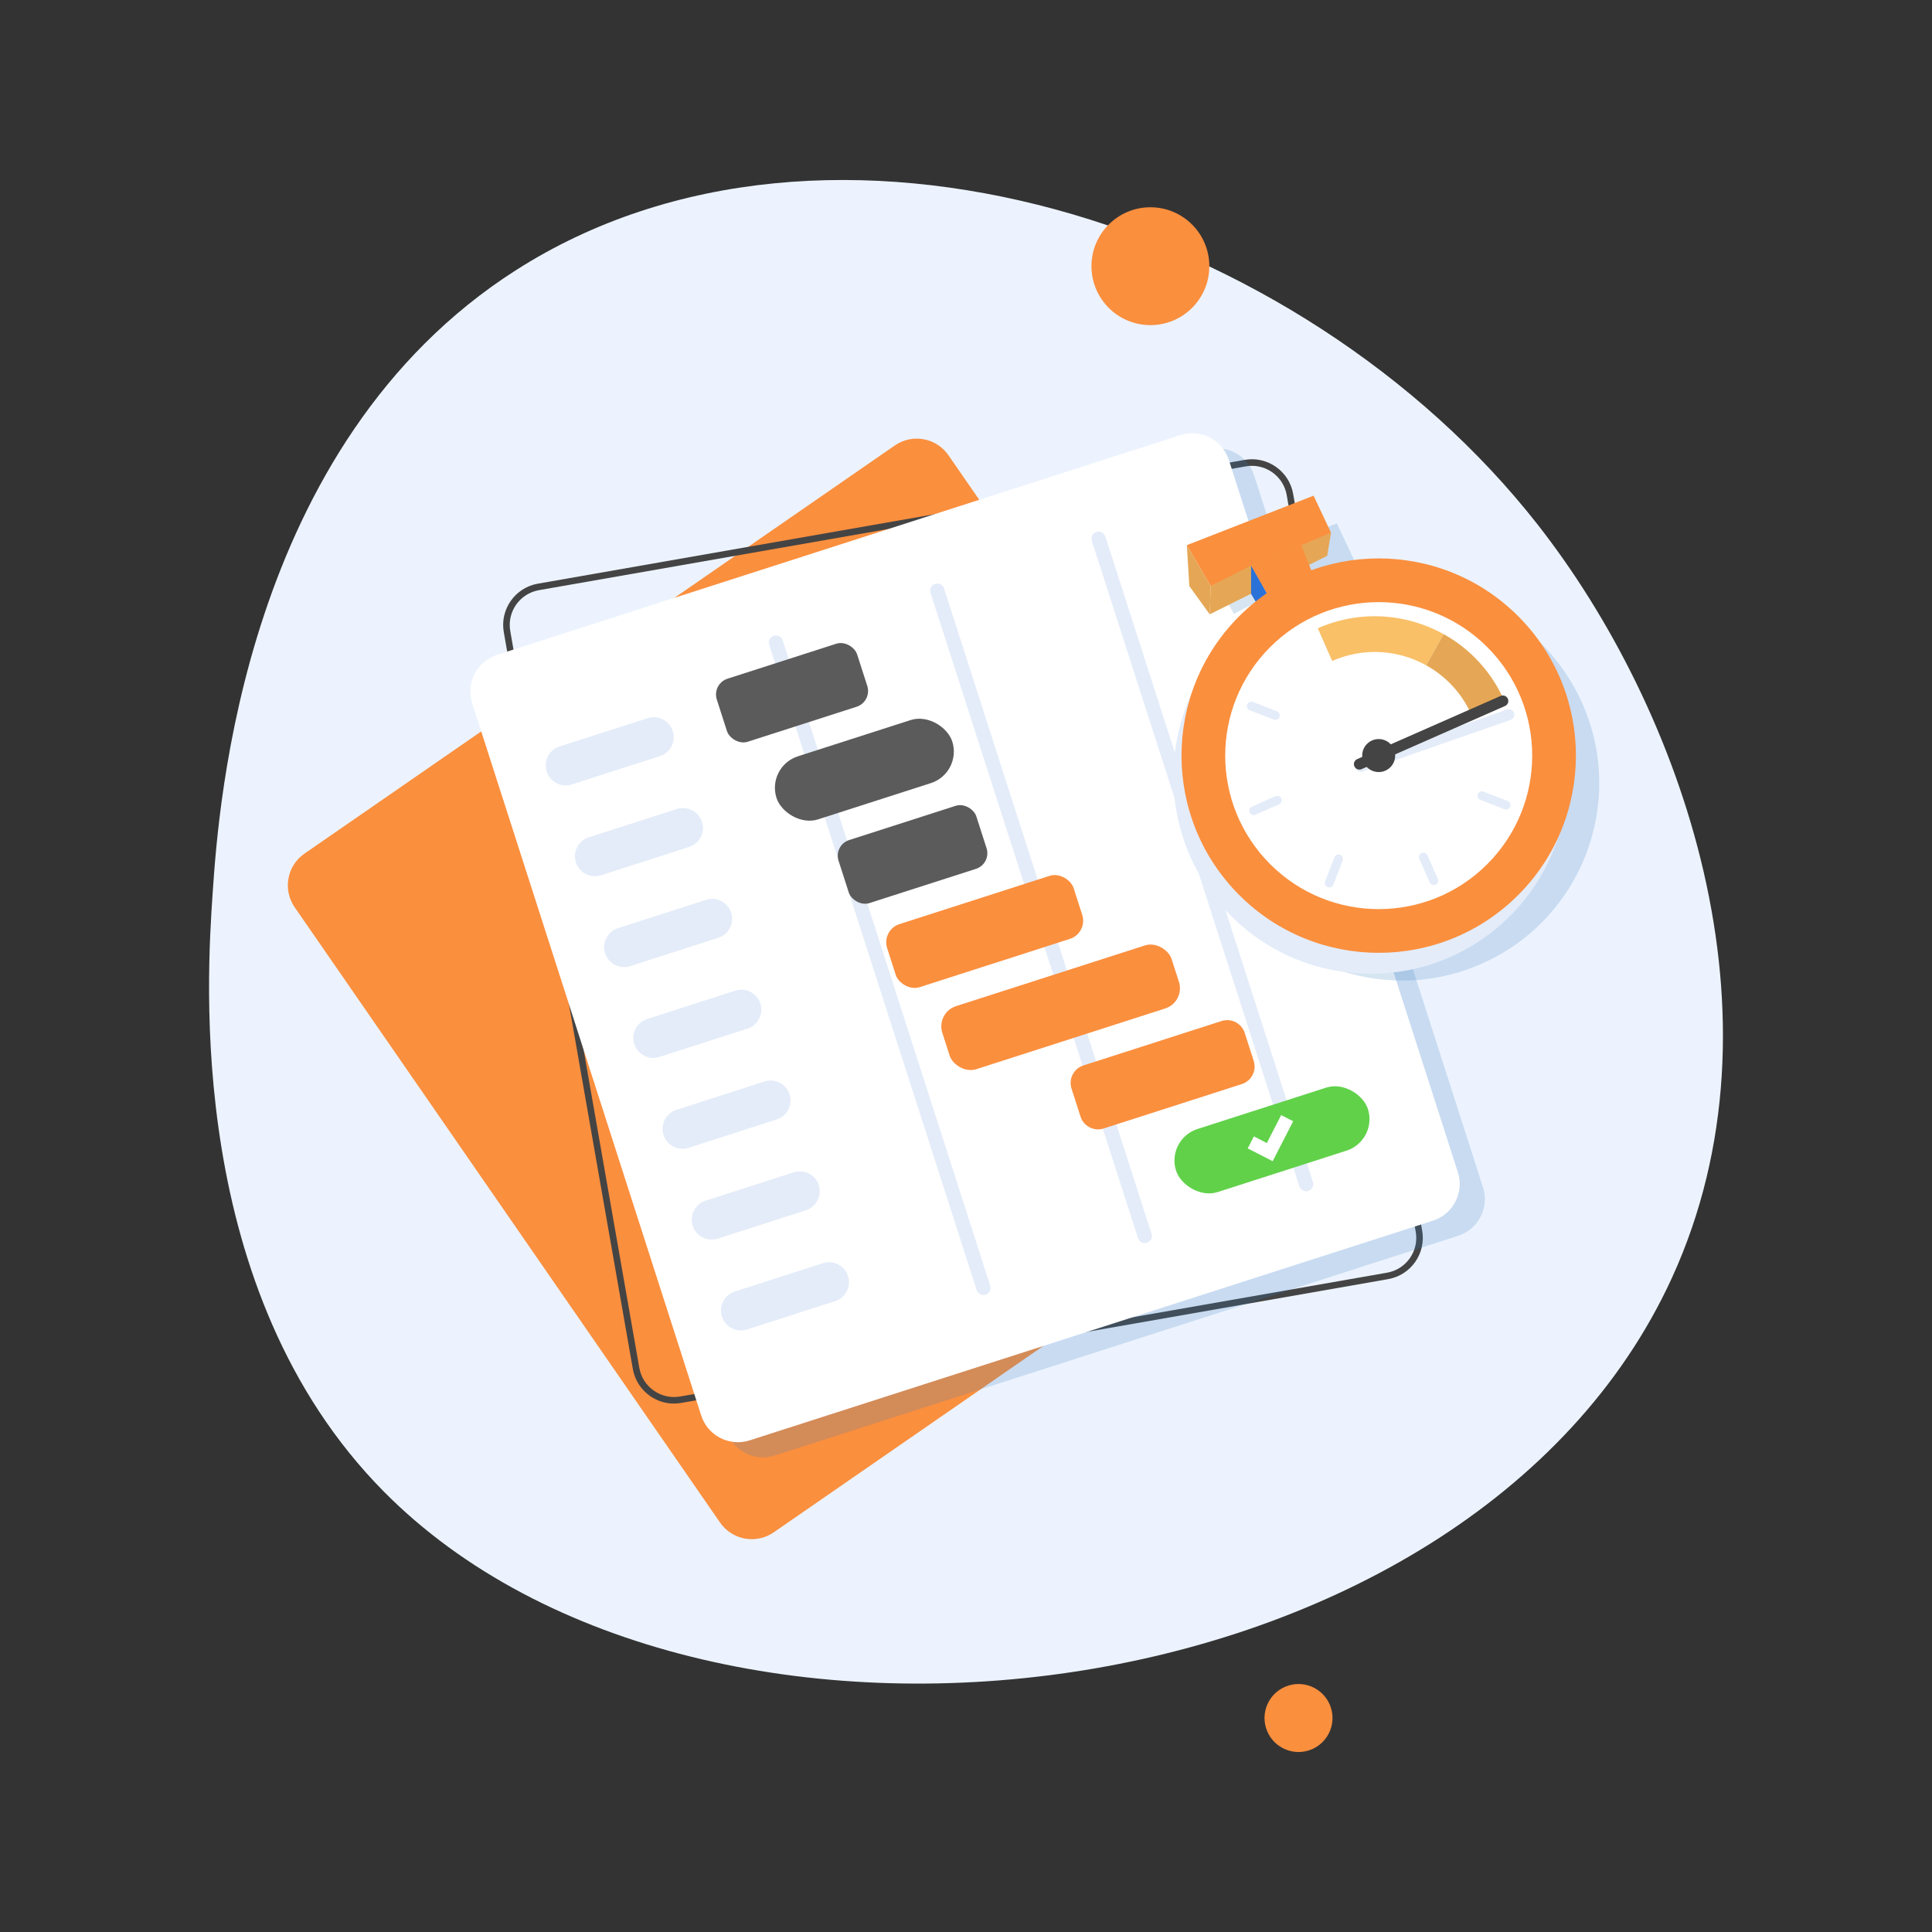 <svg xmlns="http://www.w3.org/2000/svg" viewBox="0 0 2000 2000"><rect x="0" y="0" width="2000" height="2000" fill="#333333" stroke="none"/><defs><style>      .cls-1 {        fill: #ecf3fe;      }      .cls-1, .cls-2, .cls-3, .cls-4, .cls-5, .cls-6, .cls-7, .cls-8, .cls-9, .cls-10, .cls-11 {        stroke-width: 0px;      }      .cls-2 {        fill: #2b72d8;      }      .cls-3 {        fill: #e5a755;      }      .cls-12 {        isolation: isolate;      }      .cls-4 {        fill: #f9c067;      }      .cls-5 {        fill: #e4ecf9;      }      .cls-6 {        fill: #fff;      }      .cls-7 {        fill: #fa8f3e;      }      .cls-8 {        fill: #61d14a;      }      .cls-9 {        fill: #444;      }      .cls-10 {        fill: #3a7ec1;        mix-blend-mode: multiply;        opacity: .2;      }      .cls-11 {        fill: #5b5b5b;      }    </style></defs><g class="cls-12"><g id="_&#xD1;&#xEB;&#xEE;&#xE9;_1" data-name="&#xD1;&#xEB;&#xEE;&#xE9; 1"><g><path class="cls-1" d="m220.15,924.43c6.08-89.4,31.58-464.38,313.94-644.74,323.14-206.4,812.73-49.34,1057.71,263.37,149.27,190.54,262.76,509.11,139.06,779.59-210.34,459.93-1003.44,555.44-1333.72,221.23-205-207.44-182.99-531.15-176.99-619.45Z"></path><circle class="cls-7" cx="1190.89" cy="275.57" r="61.01"></circle><circle class="cls-7" cx="1344.22" cy="1778.48" r="35.19" transform="translate(-578.27 649.79) rotate(-22.5)"></circle></g><path class="cls-7" d="m1422.2,1108.24l-440.35-636.94c-12.54-18.14-37.41-22.68-55.55-10.14l-611.11,422.5c-18.14,12.54-22.68,37.41-10.14,55.55l440.35,636.93c12.54,18.14,37.41,22.68,55.55,10.14l611.11-422.5c18.14-12.54,22.68-37.41,10.14-55.55Z"></path><path class="cls-9" d="m697.69,1452.98c-8.83,0-17.43-2.7-24.8-7.88-9.47-6.65-15.79-16.59-17.79-27.99l-133.58-762.73c-4.12-23.53,11.67-46.03,35.2-50.15l731.8-128.17c23.53-4.12,46.03,11.67,50.15,35.2l133.58,762.73c4.12,23.53-11.67,46.03-35.2,50.15l-731.8,128.16c-2.53.44-5.05.66-7.57.66Zm598.33-970.76c-2.08,0-4.2.18-6.32.55l-731.8,128.17c-19.84,3.47-33.16,22.44-29.68,42.29l133.58,762.73c1.68,9.61,7.01,17.99,14.99,23.6,7.99,5.61,17.68,7.77,27.29,6.08l731.8-128.16c19.84-3.47,33.16-22.44,29.68-42.29h0s-133.58-762.73-133.58-762.73c-3.1-17.72-18.56-30.23-35.97-30.23Z"></path><path class="cls-10" d="m1535.21,1229.08l-237.02-737.17c-6.75-20.99-29.24-32.54-50.23-25.79l-707.28,227.41c-20.99,6.75-32.54,29.24-25.79,50.23l237.02,737.17c6.75,20.99,29.24,32.54,50.23,25.79l707.28-227.41c20.99-6.75,32.54-29.24,25.79-50.23Z"></path><path class="cls-6" d="m1483.37,1263.64l-707.28,227.41c-20.99,6.75-43.48-4.8-50.23-25.79l-237.02-737.17c-6.75-20.99,4.8-43.48,25.79-50.23l707.28-227.41c20.99-6.75,43.48,4.8,50.23,25.79l237.02,737.17c6.75,20.99-4.8,43.48-25.79,50.23Z"></path><path class="cls-5" d="m683.11,782.73l-91.23,29.33c-10.85,3.49-22.48-2.48-25.97-13.33h0c-3.49-10.85,2.48-22.48,13.33-25.97l91.23-29.33c10.85-3.49,22.48,2.48,25.97,13.33h0c3.49,10.85-2.48,22.48-13.33,25.97Z"></path><path class="cls-5" d="m713.35,876.76l-91.23,29.33c-10.85,3.49-22.48-2.48-25.97-13.33h0c-3.49-10.85,2.48-22.48,13.33-25.97l91.23-29.33c10.85-3.49,22.48,2.48,25.97,13.33h0c3.49,10.85-2.48,22.48-13.33,25.97Z"></path><path class="cls-5" d="m743.58,970.8l-91.23,29.33c-10.85,3.49-22.48-2.48-25.97-13.33h0c-3.49-10.85,2.48-22.48,13.33-25.97l91.23-29.33c10.85-3.49,22.48,2.48,25.97,13.33h0c3.49,10.85-2.48,22.48-13.33,25.97Z"></path><path class="cls-5" d="m773.81,1064.83l-91.23,29.33c-10.85,3.49-22.48-2.48-25.97-13.33h0c-3.49-10.85,2.48-22.48,13.33-25.97l91.23-29.33c10.85-3.49,22.48,2.48,25.97,13.33h0c3.49,10.85-2.48,22.48-13.33,25.97Z"></path><path class="cls-5" d="m804.05,1158.87l-91.23,29.33c-10.85,3.49-22.48-2.48-25.97-13.33h0c-3.49-10.85,2.48-22.48,13.33-25.97l91.23-29.33c10.85-3.49,22.48,2.48,25.97,13.33h0c3.49,10.85-2.48,22.48-13.33,25.97Z"></path><path class="cls-5" d="m834.28,1252.9l-91.23,29.33c-10.85,3.49-22.48-2.48-25.97-13.33h0c-3.49-10.85,2.48-22.48,13.33-25.97l91.23-29.33c10.85-3.49,22.48,2.48,25.97,13.33h0c3.49,10.85-2.48,22.48-13.33,25.97Z"></path><path class="cls-5" d="m864.52,1346.94l-91.23,29.33c-10.85,3.49-22.48-2.48-25.97-13.33h0c-3.49-10.85,2.48-22.48,13.33-25.97l91.23-29.33c10.85-3.49,22.48,2.48,25.97,13.33h0c3.49,10.85-2.48,22.48-13.33,25.97Z"></path><path class="cls-5" d="m1020.31,1340.21h0c-3.88,1.25-8.03-.89-9.27-4.76l-214.8-668.07c-1.25-3.88.89-8.03,4.76-9.27h0c3.88-1.25,8.03.89,9.27,4.76l214.8,668.07c1.25,3.88-.89,8.03-4.76,9.27Z"></path><path class="cls-5" d="m1187.33,1286.51h0c-3.88,1.25-8.03-.89-9.27-4.76l-214.8-668.07c-1.25-3.88.89-8.03,4.76-9.27h0c3.88-1.25,8.03.89,9.27,4.76l214.8,668.07c1.25,3.88-.89,8.03-4.76,9.27Z"></path><path class="cls-5" d="m1354.34,1232.81h0c-3.88,1.25-8.03-.89-9.27-4.76l-214.8-668.07c-1.25-3.88.89-8.03,4.76-9.27h0c3.88-1.25,8.03.89,9.27,4.76l214.8,668.07c1.25,3.88-.89,8.03-4.76,9.27Z"></path><rect class="cls-11" x="743.66" y="682.77" width="152.59" height="68.55" rx="17.14" ry="17.14" transform="translate(-180.13 285.4) rotate(-17.82)"></rect><rect class="cls-11" x="799.28" y="762.45" width="191.1" height="68.55" rx="34.28" ry="34.28" transform="translate(-200.92 312.14) rotate(-17.82)"></rect><rect class="cls-11" x="869.81" y="850.17" width="149.82" height="68.55" rx="16.98" ry="16.98" transform="translate(-225.38 331.62) rotate(-17.82)"></rect><rect class="cls-7" x="917.98" y="929.92" width="202.8" height="68.55" rx="19.76" ry="19.76" transform="translate(-246.2 358.3) rotate(-17.82)"></rect><rect class="cls-7" x="973.33" y="1008.4" width="249.33" height="68.55" rx="21.91" ry="21.91" transform="translate(-266.45 386.13) rotate(-17.82)"></rect><path class="cls-7" d="m1128.45,1078.21h150.26c10.51,0,19.04,8.53,19.04,19.04v30.47c0,10.51-8.53,19.04-19.04,19.04h-150.26c-10.51,0-19.04-8.53-19.04-19.04v-30.47c0-10.51,8.53-19.04,19.04-19.04Z" transform="translate(-282.75 421.8) rotate(-17.82)"></path><rect class="cls-8" x="1212.49" y="1145.56" width="208.61" height="68.55" rx="34.28" ry="34.28" transform="translate(-297.93 459.69) rotate(-17.82)"></rect><polygon class="cls-6" points="1317.46 1202.08 1291.63 1188.81 1298.01 1176.39 1311.42 1183.27 1326.27 1154.34 1338.7 1160.72 1317.46 1202.08"></polygon><path class="cls-10" d="m1638.2,728.64c-43.61-99.07-156.4-146.16-256.65-109.58-4.3-10.52-10.34-26.02-10.34-26.02l30.78-12.9-18.06-38.33-131.21,51.23,24.69,42.38,41.83-21.38,16.29,28.71c-79.24,54.45-111.19,159.18-71.03,250.41,45.43,103.19,165.92,150.02,269.11,104.59,103.19-45.43,150.02-165.92,104.58-269.11Z"></path><polygon class="cls-3" points="1377.87 551.45 1373.91 575.41 1252.28 635.94 1253.3 606.73 1307.84 575.41 1377.87 551.45"></polygon><polygon class="cls-2" points="1295.13 585.36 1295.13 614.84 1303.05 628.11 1311.41 614.05 1295.13 585.36"></polygon><path class="cls-7" d="m1361.47,599.67c-1.66-2.71-14.37-35.32-14.37-35.32l-51.97,21.01,23.22,40.91,43.12-23.77"></path><circle class="cls-5" cx="1418.82" cy="803.88" r="204.15" transform="translate(-152.86 1238.71) rotate(-45)"></circle><circle class="cls-7" cx="1427.24" cy="782.21" r="204.15" transform="translate(-135.08 1238.32) rotate(-45)"></circle><circle class="cls-6" cx="1427.24" cy="782.21" r="158.9" transform="translate(-135.08 1238.32) rotate(-45)"></circle><path class="cls-5" d="m1382.86,681.4h0c-2.31,1.02-5.03-.04-6.04-2.35l-10.78-24.48c-1.02-2.31.04-5.03,2.35-6.04h0c2.31-1.02,5.03.04,6.04,2.35l10.78,24.48c1.02,2.31-.04,5.03-2.35,6.04Z"></path><path class="cls-5" d="m1529.9,822.11h0c.91-2.35,3.58-3.53,5.94-2.61l24.93,9.69c2.35.91,3.53,3.58,2.61,5.94h0c-.91,2.35-3.58,3.53-5.94,2.61l-24.93-9.69c-2.35-.91-3.53-3.58-2.61-5.94Z"></path><path class="cls-5" d="m1563.82,745.23l-153.2,53.46c-2.95,1.03-6.2-.54-7.22-3.49h0c-1.03-2.95.54-6.2,3.49-7.22l153.2-53.46c2.95-1.03,6.2.54,7.22,3.49h0c1.03,2.95-.54,6.2-3.49,7.22Z"></path><path class="cls-5" d="m1471.62,883.02h0c2.31-1.02,5.03.04,6.04,2.35l10.78,24.48c1.02,2.31-.04,5.03-2.35,6.04h0c-2.31,1.02-5.03-.04-6.04-2.35l-10.78-24.48c-1.02-2.31.04-5.03,2.35-6.04Z"></path><path class="cls-5" d="m1387.34,884.88h0c2.35.91,3.53,3.58,2.61,5.94l-9.69,24.93c-.91,2.35-3.58,3.53-5.94,2.61h0c-2.35-.91-3.53-3.58-2.61-5.94l9.69-24.93c.91-2.35,3.58-3.53,5.94-2.61Z"></path><path class="cls-5" d="m1326.43,826.59h0c1.02,2.31-.04,5.03-2.35,6.04l-24.48,10.78c-2.31,1.02-5.03-.04-6.04-2.35h0c-1.02-2.31.04-5.03,2.35-6.04l24.48-10.78c2.31-1.02,5.03.04,6.04,2.35Z"></path><path class="cls-5" d="m1324.57,742.31h0c-.91,2.35-3.58,3.53-5.94,2.61l-24.93-9.69c-2.35-.91-3.53-3.58-2.61-5.94h0c.91-2.35,3.58-3.53,5.94-2.61l24.93,9.69c2.35.91,3.53,3.58,2.61,5.94Z"></path><path class="cls-4" d="m1494.4,656.42l-17.97,32.33c-28.91-16.07-64.74-18.88-97.34-4.53l-14.9-33.84c43.6-19.2,91.52-15.44,130.21,6.05Z"></path><path class="cls-3" d="m1557.27,725.43l-33.84,14.9c-10.01-22.73-26.83-40.38-47-51.58l17.97-32.33c26.98,14.97,49.47,38.57,62.87,69.01Z"></path><circle class="cls-9" cx="1427.24" cy="782.21" r="17.08" transform="translate(-150.76 1180.71) rotate(-42.9)"></circle><path class="cls-9" d="m1558.02,730.83l-148.5,65.38c-2.85,1.26-6.22-.05-7.48-2.91h0c-1.26-2.85.05-6.22,2.91-7.48l148.5-65.38c2.85-1.26,6.22.05,7.48,2.91h0c1.26,2.85-.05,6.22-2.91,7.48Z"></path><polygon class="cls-7" points="1347.1 564.35 1295.13 585.36 1253.3 606.73 1228.6 564.35 1359.81 513.12 1377.87 551.45 1347.1 564.35"></polygon><polygon class="cls-3" points="1228.6 564.35 1231.18 606.73 1252.28 635.94 1253.3 606.73 1228.6 564.35"></polygon></g></g></svg>